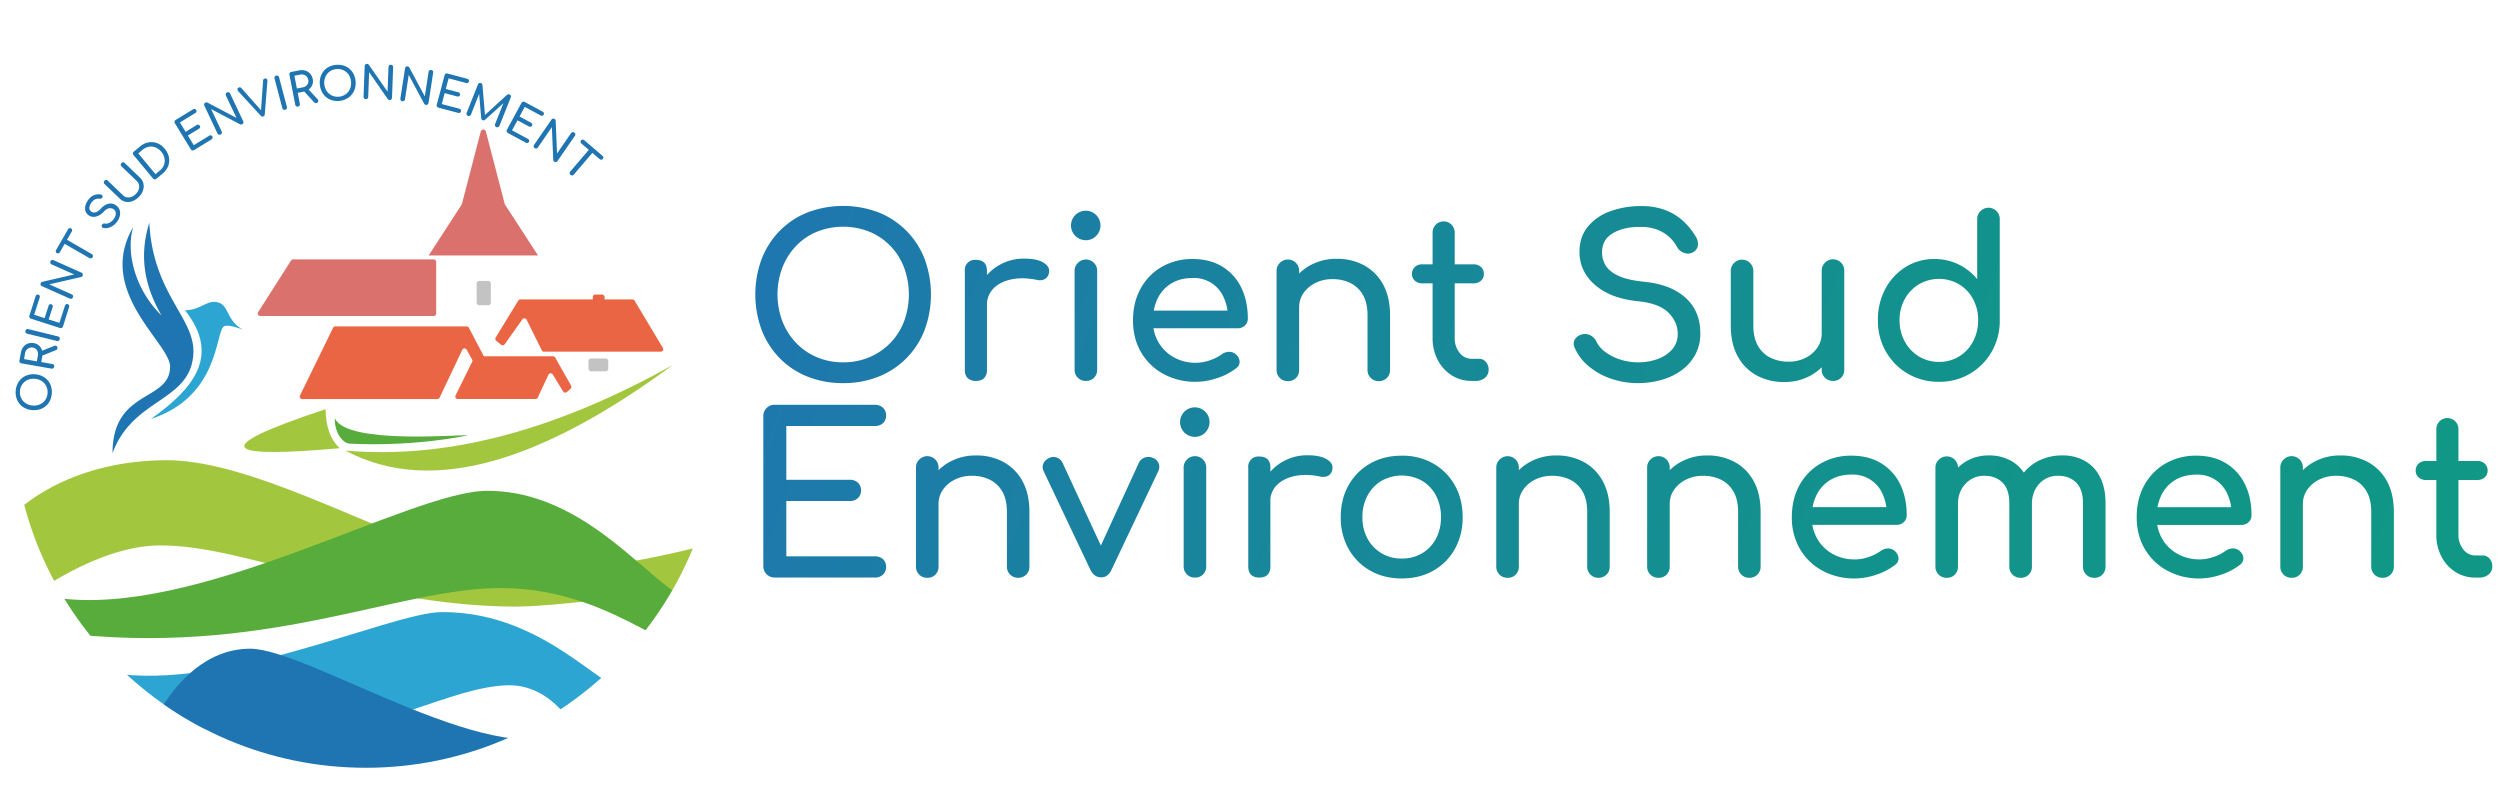 <?xml version="1.0" encoding="UTF-8"?>
<svg xmlns="http://www.w3.org/2000/svg" width="251.2" height="80" viewBox="0 0 2034.02 647.77">
  <defs>
    <linearGradient id="b" x1="1923.81" x2="599.55" y1="610.64" y2="128.65" gradientUnits="userSpaceOnUse">
      <stop offset="0" stop-color="#109785"></stop>
      <stop offset=".28" stop-color="#12938b"></stop>
      <stop offset=".65" stop-color="#18869b"></stop>
      <stop offset="1" stop-color="#1f75b1"></stop>
    </linearGradient>
    <clipPath id="a">
      <circle cx="297.64" cy="337.26" r="287.41" fill="none"></circle>
    </clipPath>
    <style> .c{fill:#1f75b1}.d{fill:#2ca5d2}.e{fill:#db716c}.f{fill:#ea6544}.g{fill:#c3c3c3}.h{fill:#a2c73e}.i{fill:#57ac3b} </style>
  </defs>
  <g clip-path="url(#a)">
    <path d="M42.16 320.05a15.8 15.8 0 0 1-1.47 5.84 13.47 13.47 0 0 1-3.35 4.4 13.89 13.89 0 0 1-4.86 2.71 15.91 15.91 0 0 1-6 .67 15.78 15.78 0 0 1-5.83-1.45 13.86 13.86 0 0 1-4.44-3.3 13.24 13.24 0 0 1-2.74-4.81 15.53 15.53 0 0 1-.7-6 15.7 15.7 0 0 1 1.48-5.82 13.56 13.56 0 0 1 8.19-7.1 15.73 15.73 0 0 1 6-.67 15.94 15.94 0 0 1 5.83 1.48 13.54 13.54 0 0 1 7.2 8.12 15.68 15.68 0 0 1 .69 5.93Zm-3.45-.22a10.9 10.9 0 0 0-.57-4.45 10.7 10.7 0 0 0-2.14-3.62 10.4 10.4 0 0 0-3.42-2.49 12.83 12.83 0 0 0-8.88-.59 10.46 10.46 0 0 0-3.73 2 10.28 10.28 0 0 0-2.61 3.32 11.27 11.27 0 0 0-1.14 4.33 11.1 11.1 0 0 0 .56 4.43 10 10 0 0 0 2.13 3.61 11.17 11.17 0 0 0 3.43 2.49 12.68 12.68 0 0 0 8.88.59 10.9 10.9 0 0 0 3.72-2 10.31 10.31 0 0 0 2.62-3.29 11.05 11.05 0 0 0 1.15-4.33Zm5.37-21.46a1.84 1.84 0 0 1-.78 1.25 1.86 1.86 0 0 1-1.44.3l-24.51-4.32a1.87 1.87 0 0 1-1.26-.78 1.93 1.93 0 0 1-.29-1.43l1.2-6.52a10.1 10.1 0 0 1 2-4.62 8.57 8.57 0 0 1 3.71-2.72 9.09 9.09 0 0 1 4.84-.36 8.41 8.41 0 0 1 4.18 1.95 8.2 8.2 0 0 1 2.42 3.81 10.41 10.41 0 0 1 .24 5l-.82 4.64 9 1.59a1.85 1.85 0 0 1 1.25.76 1.82 1.82 0 0 1 .26 1.45ZM30 294l.81-4.63a6.55 6.55 0 0 0-.11-3 5 5 0 0 0-1.39-2.37 4.73 4.73 0 0 0-2.46-1.18 5.5 5.5 0 0 0-3 .23 5.24 5.24 0 0 0-2.27 1.65 6 6 0 0 0-1.2 2.81l-.82 4.64Zm16.69-10.6a2.06 2.06 0 0 1-.38.88 2 2 0 0 1-.81.59l-11.65 4.66-.41-3.84 10.61-4.25a1.94 1.94 0 0 1 2 .16 1.73 1.73 0 0 1 .68 1.75Zm1.89-7.4a1.88 1.88 0 0 1-2.31 1.4l-24.17-5.91a1.84 1.84 0 0 1-1.21-.87 1.89 1.89 0 0 1-.2-1.44 1.92 1.92 0 0 1 .85-1.22 1.89 1.89 0 0 1 1.47-.19l24.17 5.93a1.89 1.89 0 0 1 1.19.84 1.78 1.78 0 0 1 .21 1.46Zm2.67-10.37a1.87 1.87 0 0 1-.94 1.13 1.83 1.83 0 0 1-1.47.11l-23.69-7.62a1.81 1.81 0 0 1-1.14-.94 1.89 1.89 0 0 1-.1-1.46L29 241a1.89 1.89 0 0 1 .89-1.15 1.77 1.77 0 0 1 1.4-.09 1.63 1.63 0 0 1 1 .88 1.92 1.92 0 0 1 0 1.44l-4.5 14 8.5 2.73 3.23-10a1.92 1.92 0 0 1 .89-1.15 1.71 1.71 0 0 1 1.37-.1 1.69 1.69 0 0 1 1 .88 1.85 1.85 0 0 1 .05 1.45l-3.23 10 8.75 2.81 4.51-14a1.9 1.9 0 0 1 .87-1.14 1.6 1.6 0 0 1 1.34-.11 1.7 1.7 0 0 1 1.09.89 1.87 1.87 0 0 1 .06 1.44ZM59.31 242a1.81 1.81 0 0 1-1.05 1 1.9 1.9 0 0 1-1.46-.07l-22.74-10.14a1.88 1.88 0 0 1-1-1 1.93 1.93 0 0 1 1.29-2.5l26-6-18.37-8.18a1.84 1.84 0 0 1-1-1.06 1.9 1.9 0 0 1 .07-1.46 1.79 1.79 0 0 1 1-1 1.9 1.9 0 0 1 1.47.09l22.74 10.12a1.94 1.94 0 0 1 1 1 1.76 1.76 0 0 1 0 1.47 2.45 2.45 0 0 1-.47.66 1.64 1.64 0 0 1-.73.42l-26 6 18.34 8.16a1.94 1.94 0 0 1 1 1 1.85 1.85 0 0 1-.09 1.49Zm-10.68-36.73a1.76 1.76 0 1 1-3.05-1.77l9.82-17a1.76 1.76 0 0 1 1.07-.85 1.7 1.7 0 0 1 1.34.21 1.68 1.68 0 0 1 .65 2.41Zm26.74 4a1.86 1.86 0 0 1-1.15.91 1.88 1.88 0 0 1-1.46-.21l-23.22-13.35 1.92-3.31 23.21 13.39a1.83 1.83 0 0 1 .9 1.16 1.81 1.81 0 0 1-.2 1.45Zm19.68-28.62a13.77 13.77 0 0 1-3.33 3.1 11.72 11.72 0 0 1-3.9 1.68 8.11 8.11 0 0 1-3.83 0 1.46 1.46 0 0 1-1.12-.89A2 2 0 0 1 84 182a2.28 2.28 0 0 1 1.42-.13 4.64 4.64 0 0 0 2.23-.11 8.31 8.31 0 0 0 2.48-1.17 9.58 9.58 0 0 0 2.23-2.09 9.28 9.28 0 0 0 1.55-2.92 5.73 5.73 0 0 0 .21-2.88 3.82 3.82 0 0 0-1.49-2.31 4.85 4.85 0 0 0-3.7-.93c-1.43.17-3 1.11-4.58 2.8a12.59 12.59 0 0 1-6.51 4 7.05 7.05 0 0 1-6-1.33 6.37 6.37 0 0 1-2.42-3.6 8.46 8.46 0 0 1 .22-4.49 14.7 14.7 0 0 1 2.49-4.66 10.87 10.87 0 0 1 2.87-2.64 9.22 9.22 0 0 1 3.15-1.26 11.26 11.26 0 0 1 3.39-.12 2.31 2.31 0 0 1 1.47.6 1.52 1.52 0 0 1 .45 1.25 1.71 1.71 0 0 1-.78 1.31 2 2 0 0 1-1.5.37 6.55 6.55 0 0 0-2.3 0 6.25 6.25 0 0 0-2.13.86 7.77 7.77 0 0 0-2 1.86 8.86 8.86 0 0 0-2 4.23 3.46 3.46 0 0 0 1.43 3.42 4.2 4.2 0 0 0 2 .84 4.55 4.55 0 0 0 2.66-.59 13.51 13.51 0 0 0 3.5-2.84 11.56 11.56 0 0 1 6.28-3.77 7.55 7.55 0 0 1 6.14 1.66 7.38 7.38 0 0 1 2.35 2.91 7.93 7.93 0 0 1 .63 3.41 10.23 10.23 0 0 1-.74 3.62 14.11 14.11 0 0 1-1.95 3.35Zm18.1-20.65a14.35 14.35 0 0 1-5.27 3.61 10.29 10.29 0 0 1-5.55.56 9.41 9.41 0 0 1-4.88-2.57l-12.39-11.87a1.81 1.81 0 0 1-.61-1.35 1.9 1.9 0 0 1 3.26-1.38l12.39 11.89a6 6 0 0 0 3.26 1.68 7.06 7.06 0 0 0 3.73-.44 10 10 0 0 0 3.56-2.47 9.32 9.32 0 0 0 2.22-3.55 6.83 6.83 0 0 0 .21-3.68 6.27 6.27 0 0 0-1.83-3.16l-12.39-11.91a1.81 1.81 0 0 1-.61-1.36 1.86 1.86 0 0 1 .55-1.35 1.83 1.83 0 0 1 1.33-.61 1.92 1.92 0 0 1 1.35.58l12.39 11.89a9.67 9.67 0 0 1 2.79 4.74 10.2 10.2 0 0 1-.25 5.49 13.53 13.53 0 0 1-3.26 5.26Zm14.04-14.51a1.84 1.84 0 0 1-1.4.45 1.86 1.86 0 0 1-1.3-.7l-15.89-19.15a1.77 1.77 0 0 1-.46-1.41 1.86 1.86 0 0 1 .7-1.28l5.12-4.25a15.38 15.38 0 0 1 5.1-2.87 13.27 13.27 0 0 1 10.53 1 16.73 16.73 0 0 1 7.39 8.9 13.42 13.42 0 0 1 .65 5.38 13.15 13.15 0 0 1-1.57 5.17 15.1 15.1 0 0 1-3.75 4.48Zm-.69-3.82 3.64-3a10.39 10.39 0 0 0 3.3-4.58 10 10 0 0 0 .38-5.38 12.56 12.56 0 0 0-7.26-8.75 10 10 0 0 0-5.34-.59 10.54 10.54 0 0 0-5.09 2.41l-3.65 3Zm31.39-19.56a1.86 1.86 0 0 1-1.45.24 1.82 1.82 0 0 1-1.18-.87l-13-21.24a1.84 1.84 0 0 1-.25-1.46 1.88 1.88 0 0 1 .88-1.17l14.18-8.67a1.91 1.91 0 0 1 1.42-.28 1.7 1.7 0 0 1 1.12.84 1.62 1.62 0 0 1 .21 1.34 1.92 1.92 0 0 1-.91 1.12l-12.54 7.67 4.65 7.62 9-5.5a1.87 1.87 0 0 1 1.42-.29 1.81 1.81 0 0 1 1.32 2.16 1.88 1.88 0 0 1-.9 1.14l-9 5.5 4.79 7.84 12.55-7.67a2 2 0 0 1 1.41-.3 1.62 1.62 0 0 1 1.09.8 1.73 1.73 0 0 1 .24 1.38 1.86 1.86 0 0 1-.9 1.13Zm21.54-12.66a1.79 1.79 0 0 1-1.45.07 1.86 1.86 0 0 1-1.06-1L166.28 86a1.88 1.88 0 0 1-.1-1.48 1.77 1.77 0 0 1 1-1.05 1.83 1.83 0 0 1 1.63 0l23.6 12.43-8.61-18.16a1.86 1.86 0 0 1-.09-1.49 1.89 1.89 0 0 1 1-1.06 1.83 1.83 0 0 1 1.46-.1 1.92 1.92 0 0 1 1.05 1l10.64 22.5a1.89 1.89 0 0 1 .11 1.45 1.75 1.75 0 0 1-1 1.08 2 2 0 0 1-.79.19 1.51 1.51 0 0 1-.82-.16l-23.6-12.4 8.58 18.15a1.91 1.91 0 0 1 .1 1.46 1.86 1.86 0 0 1-1.01 1.09Zm34.74-14.72a1.82 1.82 0 0 1-2-.58l-18.2-19.79a2.48 2.48 0 0 1-.77-1.91 1.57 1.57 0 0 1 1.2-1.27 1.76 1.76 0 0 1 2 .5l16.31 18.38-.38.13 1.73-24.58a2 2 0 0 1 .35-1.08 2 2 0 0 1 .91-.56 1.57 1.57 0 0 1 1.7.25 1.87 1.87 0 0 1 .55 1.66L215.41 93a2.06 2.06 0 0 1-.35 1.07 1.72 1.72 0 0 1-.89.66Zm17.88-5.42a1.89 1.89 0 0 1-1.46-.19 1.84 1.84 0 0 1-.88-1.17l-6.35-24.07a1.85 1.85 0 0 1 .18-1.47 1.91 1.91 0 0 1 1.18-.87 1.85 1.85 0 0 1 1.47.17 1.9 1.9 0 0 1 .87 1.19l6.35 24.1a1.91 1.91 0 0 1-.17 1.45 1.85 1.85 0 0 1-1.19.86Zm10.42-2.59a1.86 1.86 0 0 1-1.44-.28 1.88 1.88 0 0 1-.8-1.23l-4.76-24.44a1.81 1.81 0 0 1 .28-1.45 1.9 1.9 0 0 1 1.23-.79l6.5-1.26a10.05 10.05 0 0 1 5 .2 8.54 8.54 0 0 1 3.89 2.53 9.13 9.13 0 0 1 2.08 4.39 8.34 8.34 0 0 1-.33 4.59 8.23 8.23 0 0 1-2.68 3.63 10.46 10.46 0 0 1-4.59 2l-4.62.9 1.75 9a1.92 1.92 0 0 1-.26 1.43 1.86 1.86 0 0 1-1.25.78ZM241.56 72l4.62-.89a6.73 6.73 0 0 0 2.8-1.2 5.08 5.08 0 0 0 1.64-2.16 4.89 4.89 0 0 0 .22-2.72 5.55 5.55 0 0 0-1.27-2.67 5.1 5.1 0 0 0-2.36-1.53 6.26 6.26 0 0 0-3.06-.12l-4.62.9Zm15.88 11.8a2 2 0 0 1-1 0 2 2 0 0 1-.84-.55L247.11 74l3.44-1.76 7.78 8.38a2 2 0 0 1 .56 1.93 1.7 1.7 0 0 1-1.45 1.25ZM276 82.11a15.48 15.48 0 0 1-6-.59 13.43 13.43 0 0 1-4.86-2.65 13.92 13.92 0 0 1-3.37-4.4 16 16 0 0 1-1.56-5.83 15.88 15.88 0 0 1 .57-6 13.74 13.74 0 0 1 2.6-4.88 13.35 13.35 0 0 1 4.34-3.43 16.74 16.74 0 0 1 11.78-1 13.58 13.58 0 0 1 8.24 7 15.83 15.83 0 0 1 1.56 5.81 16 16 0 0 1-.57 6 13.53 13.53 0 0 1-7 8.33 15.49 15.49 0 0 1-5.73 1.64Zm-.29-3.44a11.14 11.14 0 0 0 4.3-1.23 10.78 10.78 0 0 0 3.27-2.67 10.62 10.62 0 0 0 1.93-3.77 12.89 12.89 0 0 0-.74-8.87 10.47 10.47 0 0 0-2.56-3.38 10.35 10.35 0 0 0-3.66-2.07 11 11 0 0 0-4.44-.48 11.17 11.17 0 0 0-4.31 1.21 10.14 10.14 0 0 0-3.25 2.65 11 11 0 0 0-1.95 3.76 12.16 12.16 0 0 0-.44 4.5A12.29 12.29 0 0 0 265 72.7a10.88 10.88 0 0 0 2.55 3.38 10.42 10.42 0 0 0 3.65 2.09 10.9 10.9 0 0 0 4.49.5Zm21.88 1.99a1.78 1.78 0 0 1-1.32-.6 1.89 1.89 0 0 1-.48-1.38l.92-24.87a1.88 1.88 0 0 1 .58-1.36 1.94 1.94 0 0 1 2.81.27l15.23 21.9.74-20.1a1.82 1.82 0 0 1 .6-1.35 1.92 1.92 0 0 1 1.38-.49 1.83 1.83 0 0 1 1.34.59 1.9 1.9 0 0 1 .47 1.39l-.92 24.88a1.92 1.92 0 0 1-.57 1.34 1.79 1.79 0 0 1-1.38.5 2.25 2.25 0 0 1-.78-.2 1.49 1.49 0 0 1-.66-.52l-15.23-21.9-.74 20.06a1.92 1.92 0 0 1-.59 1.34 1.85 1.85 0 0 1-1.4.5Zm29.73 1.69a1.76 1.76 0 0 1-1.24-.75 1.86 1.86 0 0 1-.33-1.42l3.79-24.6a1.83 1.83 0 0 1 2.14-1.58 1.87 1.87 0 0 1 1.35.92l12.6 23.51 3.06-19.88a1.83 1.83 0 0 1 .75-1.28 1.92 1.92 0 0 1 1.43-.32 1.82 1.82 0 0 1 1.26.74 1.9 1.9 0 0 1 .3 1.44l-3.78 24.6a1.89 1.89 0 0 1-.72 1.26 1.72 1.72 0 0 1-1.43.34 2 2 0 0 1-.75-.28 1.62 1.62 0 0 1-.6-.59l-12.6-23.52-3.05 19.81a1.87 1.87 0 0 1-.74 1.27 1.79 1.79 0 0 1-1.44.33Zm29.38 5.22a1.84 1.84 0 0 1-1.17-.88 1.82 1.82 0 0 1-.19-1.46l6.4-24.05a1.81 1.81 0 0 1 .89-1.19 1.87 1.87 0 0 1 1.45-.17l16.06 4.27a1.92 1.92 0 0 1 1.19.83 1.74 1.74 0 0 1 .16 1.39 1.63 1.63 0 0 1-.82 1.08 1.9 1.9 0 0 1-1.44.11L365 63.72l-2.3 8.64 10.2 2.71a1.88 1.88 0 0 1 1.19.83 1.73 1.73 0 0 1 .17 1.36 1.7 1.7 0 0 1-.82 1.09 1.93 1.93 0 0 1-1.45.13l-10.19-2.71-2.37 8.88 14.22 3.78a1.93 1.93 0 0 1 1.19.81 1.6 1.6 0 0 1 .17 1.34 1.72 1.72 0 0 1-.83 1.13 1.9 1.9 0 0 1-1.44.13Zm24.04 6.71a1.79 1.79 0 0 1-1.06-1 1.83 1.83 0 0 1 0-1.47l9.19-23.13a1.88 1.88 0 0 1 1-1.08 1.9 1.9 0 0 1 1.46 0 1.84 1.84 0 0 1 1.19 1.58l2.18 25.67-1.09-.43 18.93-17.28a1.94 1.94 0 0 1 3 .67 1.81 1.81 0 0 1 0 1.48l-9.2 23.13a1.81 1.81 0 0 1-1 1 1.83 1.83 0 0 1-1.45 0 1.88 1.88 0 0 1-1.07-2.48l7.24-18.21.75.1-16.2 14.68a1.9 1.9 0 0 1-1.9.28 1.84 1.84 0 0 1-1.21-1.71l-1.8-21.25.75.1-7.24 18.21a1.84 1.84 0 0 1-1 1.06 1.81 1.81 0 0 1-1.47.08Zm32.46 13.9a1.89 1.89 0 0 1-.77-2.59l11.86-21.88a1.8 1.8 0 0 1 1.14-.95 1.86 1.86 0 0 1 1.45.18l14.61 7.91a1.85 1.85 0 0 1 1 1.09 1.69 1.69 0 0 1-.17 1.39 1.59 1.59 0 0 1-1 .85 1.91 1.91 0 0 1-1.43-.23l-12.93-7-4.25 7.85 9.27 5a1.85 1.85 0 0 1 1 1.09 1.65 1.65 0 0 1-.15 1.36 1.69 1.69 0 0 1-1.06.87 1.91 1.91 0 0 1-1.43-.22l-9.27-5-4.5 8.1 12.93 7a1.94 1.94 0 0 1 1 1.07 1.58 1.58 0 0 1-.14 1.35 1.72 1.72 0 0 1-1.07.9 1.85 1.85 0 0 1-1.43-.21Zm21.8 12.29a1.79 1.79 0 0 1-.79-1.22 1.93 1.93 0 0 1 .33-1.42l14.13-20.49a1.87 1.87 0 0 1 1.22-.84 1.93 1.93 0 0 1 2.22 1.74l1.1 26.65 11.41-16.56a1.82 1.82 0 0 1 1.24-.82 1.92 1.92 0 0 1 1.42.33 1.83 1.83 0 0 1 .82 1.21 1.91 1.91 0 0 1-.36 1.43L453.59 131a1.87 1.87 0 0 1-1.19.82 1.75 1.75 0 0 1-1.43-.31 2.12 2.12 0 0 1-.56-.59 1.61 1.61 0 0 1-.28-.79L449 103.45 437.64 120a1.91 1.91 0 0 1-1.21.82 1.85 1.85 0 0 1-1.43-.35Zm29.16 21.8a1.9 1.9 0 0 1-.21-2.7l17.42-20.37 2.9 2.48-17.41 20.37a1.89 1.89 0 0 1-2.7.22Zm8.84-25.55a1.73 1.73 0 0 1-.65-1.2 1.87 1.87 0 0 1 1.65-1.93 1.69 1.69 0 0 1 1.29.45l14.95 12.78a1.68 1.68 0 0 1 .64 1.2 1.71 1.71 0 0 1-.44 1.28 1.73 1.73 0 0 1-1.21.65 1.76 1.76 0 0 1-1.28-.45Zm-364.55 67.94c-30.81 52.23 29.83 94.45 29.93 113.48.15 29-46.85 18.08-46.82 70.52 16.74-45.33 63.62-41.61 65.78-80.89 1.6-29.13-32.86-48.22-35.85-106.66-7.3 23.69-6.07 47.78 9.93 75.55-22.23-21.77-29.08-52.52-22.97-72Z" class="c"></path>
    <path d="M122.75 340.89c34.64-24.56 57-51.49 27.78-88.45 13.55-.22 17.89-9.11 27.12-6.33 8.94 2.69 6.43 14.78 20 22.11 0 0-12.24-4.89-15.45-2.67-7.2 5-3.45 57-59.45 75.34Z" class="d"></path>
    <path d="m210 254 26.76-42a2 2 0 0 1 1.7-.93h114.42a2 2 0 0 1 2 2v42a2 2 0 0 1-2 2H211.69A2 2 0 0 1 210 254Z" class="e"></path>
    <path d="m271 266.68-26.92 55.08a2 2 0 0 0 1.82 2.9h109.94a2 2 0 0 0 1.83-1.15l18.43-38.85a2 2 0 0 1 3.59-.11l11.08 20.05a2 2 0 0 0 2.81.74l4.59-2.8a2 2 0 0 0 .74-2.66l-17.45-33.25a2 2 0 0 0-1.78-1.08H272.82a2 2 0 0 0-1.82 1.13Z" class="f"></path>
    <path d="M370.66 321.76 385.79 291a2 2 0 0 1 1.81-1.12h62.34a2 2 0 0 1 1.76 1l12.95 22.89a2 2 0 0 1-.41 2.5l-3 2.65a2 2 0 0 1-3.06-.45l-8.44-13.75a2 2 0 0 0-3.55.2l-8.65 18.55a2 2 0 0 1-1.83 1.16h-63.24a2 2 0 0 1-1.81-2.87Zm168.7-38.67-23.06-38.48a2 2 0 0 0-1.73-1h-91.21a2 2 0 0 0-1.72 1l-18.35 30a2 2 0 0 0 .43 2.61l3.95 3.27a2 2 0 0 0 2.93-.38l14.4-20.26a2 2 0 0 1 3.45.28L440.79 285a2 2 0 0 0 1.8 1.12h95a2 2 0 0 0 1.77-3.03Z" class="f"></path>
    <path d="m348.75 207.86 27-41.59 15.4-59.27a2.14 2.14 0 0 1 2.07-1.61 2.15 2.15 0 0 1 2.08 1.61l15.43 59.23 27 41.59Z" class="e"></path>
    <rect width="11.56" height="19.78" x="387.79" y="228.55" class="g" rx="2.02"></rect>
    <rect width="16.11" height="10.44" x="478.79" y="291.66" class="g" rx="2.02"></rect>
    <rect width="9.63" height="5.93" x="482.3" y="239.63" class="f" rx="2.02"></rect>
    <path d="M264.9 332.89C162 367 189.51 372.37 276.45 364.66c-8.3-7.57-11.33-18.66-11.55-31.77Z" class="h"></path>
    <path d="M272.45 340.22c-.55 10.5 5.63 20.41 12.3 20.74 53.48 2.67 95.92-6.74 95.92-6.74-1.67-1.22-99.13 8.16-108.22-14Z" class="i"></path>
    <path d="M281.05 366.59c71.56 38.22 162.7 6.64 266.37-69.63-89.42 49.76-178.31 77.29-266.37 69.63ZM12 417.55s40.44-43.11 124-43.11c85.78 0 220 90.67 297.78 90.67 66.66 0 152.88-24.89 152.88-24.89l-1.45 34.84s-124.76 18.79-167 18.49c-124-.89-217.27-50.4-288.89-49.78-50.67.45-104.89 41.78-104.89 41.78Z" class="h"></path>
    <path d="M43.12 486c116 18.66 290.22-86.67 353.33-86.67 92.9 0 146.22 100.44 177.78 90.22v29.34c-16.44 32.88-67.11-39.94-165.78-40.45-85.78-.44-193.33 57.33-362.22 36Z" class="i"></path>
    <path d="M80.45 545.55c93.78 21.78 236-47.34 279.11-47.55 88.45-.45 137.34 74.66 152 60l-35.11 57.33c-1-14-23.55-58.67-63.11-57.78-47.28 1.06-101.78 39.56-184.89 40-37 .2-147.11-16-147.11-16Z" class="d"></path>
    <path d="M121.34 595.33s26.22-67.11 81.78-67.56c48.47-.38 211.55 108.89 263.55 62.23l-42.22 57.77L121.79 646Z" class="c"></path>
  </g>
  <path fill="url(#b)" d="M686 311.71a76.86 76.86 0 0 1-29-5.31 65.74 65.74 0 0 1-22.59-14.94 67.69 67.69 0 0 1-14.67-22.86 83.3 83.3 0 0 1 0-58.05 67.9 67.9 0 0 1 14.67-22.77A65.74 65.74 0 0 1 657 172.84a81.49 81.49 0 0 1 57.87 0 66.37 66.37 0 0 1 37.35 37.71 83.3 83.3 0 0 1 0 58.05 66.18 66.18 0 0 1-37.35 37.8 76.17 76.17 0 0 1-28.87 5.31Zm0-16.92a53.75 53.75 0 0 0 21.51-4.23 51.39 51.39 0 0 0 28.08-29.25 63.22 63.22 0 0 0 0-43.56 51.67 51.67 0 0 0-11.07-17.55 50.76 50.76 0 0 0-17-11.61 57.95 57.95 0 0 0-43 0 49.8 49.8 0 0 0-16.92 11.61 53.56 53.56 0 0 0-11.07 17.55 61.87 61.87 0 0 0 0 43.56 53.56 53.56 0 0 0 11.07 17.55 50.89 50.89 0 0 0 16.92 11.7 53.75 53.75 0 0 0 21.48 4.23Zm108 15.12a9.22 9.22 0 0 1-6.66-2.25q-2.34-2.25-2.34-6.75v-80.46a8.16 8.16 0 0 1 9-9q4.5 0 6.75 2.25t2.25 6.75v80.46a9.22 9.22 0 0 1-2.25 6.66q-2.23 2.34-6.75 2.34Zm-.18-61.56a35.92 35.92 0 0 1 5.33-19.35 38.92 38.92 0 0 1 14.31-13.59 39.83 39.83 0 0 1 19.8-5q10.8 0 16.11 3.51t4 8.37a6.91 6.91 0 0 1-2.07 3.87 7.15 7.15 0 0 1-3.51 1.71 10.66 10.66 0 0 1-4.32-.18q-11.52-2.34-20.7-.36t-14.49 7.38a18.71 18.71 0 0 0-5.28 13.64Zm89.66-52.92a12 12 0 1 1 8.37-3.51 11.43 11.43 0 0 1-8.37 3.51Zm0 114.48a8.92 8.92 0 0 1-9.18-9.18v-80.1a8.83 8.83 0 0 1 2.61-6.66 9.14 9.14 0 0 1 15.75 6.66v80.1a9.08 9.08 0 0 1-2.52 6.57 8.83 8.83 0 0 1-6.66 2.61Zm89.64.72a54.15 54.15 0 0 1-26.55-6.39 46.72 46.72 0 0 1-18.18-17.64q-6.58-11.25-6.57-25.83 0-14.76 6.21-26a45.41 45.41 0 0 1 17.19-17.64 49.17 49.17 0 0 1 25.2-6.39q14 0 24.12 6.21a40.47 40.47 0 0 1 15.39 17.1q5.31 10.89 5.31 25.11a7.53 7.53 0 0 1-2.34 5.67 8.22 8.22 0 0 1-5.94 2.25h-72.54v-14.4h72l-7.38 5a38.52 38.52 0 0 0-3.6-16.11 26.24 26.24 0 0 0-25-15.39q-10.26 0-17.55 4.5A29 29 0 0 0 941.8 243a40.27 40.27 0 0 0-3.8 17.77 34.45 34.45 0 0 0 4.5 17.64 32.88 32.88 0 0 0 12.42 12.24 36.15 36.15 0 0 0 18.18 4.5 34.19 34.19 0 0 0 11.43-2.07 35.51 35.51 0 0 0 9.45-4.77 10.21 10.21 0 0 1 5.85-2.07 7.87 7.87 0 0 1 5.49 1.89 8.53 8.53 0 0 1 3.24 5.94 6.38 6.38 0 0 1-2.88 5.58 49.89 49.89 0 0 1-15.21 7.92 54.42 54.42 0 0 1-17.35 3.06Zm74.69-.54a8.92 8.92 0 0 1-9.18-9.18v-80.28a8.83 8.83 0 0 1 2.61-6.66 9.14 9.14 0 0 1 15.75 6.66v80.28a9.08 9.08 0 0 1-2.52 6.57 8.83 8.83 0 0 1-6.66 2.61Zm74 0a8.92 8.92 0 0 1-9.18-9.18v-44.28q0-10.26-3.78-16.74a23.84 23.84 0 0 0-10.16-9.63 32.84 32.84 0 0 0-14.68-3.15 30.16 30.16 0 0 0-13.68 3.06 25.58 25.58 0 0 0-9.72 8.19 20 20 0 0 0-3.6 11.79h-11.34a37.81 37.81 0 0 1 5.49-20.25 39.63 39.63 0 0 1 15-14.13 43.88 43.88 0 0 1 21.42-5.22 45.92 45.92 0 0 1 22.23 5.31 38.31 38.31 0 0 1 15.48 15.57q5.67 10.26 5.67 25.2v44.28a8.92 8.92 0 0 1-9.18 9.18Zm35.44-79.56a8.67 8.67 0 0 1-6.12-2.16 7 7 0 0 1-2.34-5.4 7.46 7.46 0 0 1 2.34-5.76 8.67 8.67 0 0 1 6.12-2.16h41.58a8.67 8.67 0 0 1 6.12 2.16 7.46 7.46 0 0 1 2.34 5.76 7 7 0 0 1-2.34 5.4 8.67 8.67 0 0 1-6.12 2.16Zm40 79.38a29.5 29.5 0 0 1-16.2-4.59 32.21 32.21 0 0 1-11.34-12.51 37.88 37.88 0 0 1-4.14-17.82v-85.86a9 9 0 1 1 18 0V275a18.47 18.47 0 0 0 4 12.06 12.1 12.1 0 0 0 9.72 4.86h6.12a7.09 7.09 0 0 1 5.49 2.52 9.36 9.36 0 0 1 2.25 6.48 8.11 8.11 0 0 1-3 6.48 11.41 11.41 0 0 1-7.65 2.52Zm135.5 1.8a67.15 67.15 0 0 1-22-3.6 56.89 56.89 0 0 1-18.14-10.11 39.67 39.67 0 0 1-11.34-14.94 7.12 7.12 0 0 1 .09-7 9.88 9.88 0 0 1 12.78-3.15 11 11 0 0 1 4.77 5.13 23.28 23.28 0 0 0 7.11 8.28 40.82 40.82 0 0 0 12 6.12 46.37 46.37 0 0 0 14.76 2.34 45.53 45.53 0 0 0 15.93-2.7 28.49 28.49 0 0 0 11.79-7.83 18.55 18.55 0 0 0 4.5-12.69q0-9.54-7.47-17.1t-24.57-9.36q-22.32-2.16-35.1-13.14t-12.78-27.18q0-11.88 6.66-20.16A41.36 41.36 0 0 1 1309.8 172a71.56 71.56 0 0 1 25.47-4.32 54.68 54.68 0 0 1 19.17 3.06 45.41 45.41 0 0 1 14.31 8.46 55.27 55.27 0 0 1 10.62 12.8 11.24 11.24 0 0 1 2.07 7.47 7.4 7.4 0 0 1-3.51 5.49 8.42 8.42 0 0 1-7.38.9 10.15 10.15 0 0 1-5.94-4.68 32.09 32.09 0 0 0-7-8.82 31.17 31.17 0 0 0-9.72-5.67 37.76 37.76 0 0 0-13.14-2.07q-13.32-.18-22.32 5t-9 15.75a20.79 20.79 0 0 0 2.79 10.35q2.79 4.95 10.26 8.55t21.51 5q21.42 2.16 33.39 13t12 28.71a35.91 35.91 0 0 1-4.23 17.82 38.92 38.92 0 0 1-11.34 12.69 50.45 50.45 0 0 1-16.2 7.65 70.48 70.48 0 0 1-18.86 2.57Zm118.8-.9a45.94 45.94 0 0 1-22.23-5.31 38.31 38.31 0 0 1-15.48-15.57q-5.67-10.26-5.67-25.2v-44.28a9.18 9.18 0 1 1 18.36 0v44.28q0 10.08 3.78 16.65a23.55 23.55 0 0 0 10.26 9.72 32.92 32.92 0 0 0 14.58 3.15 30 30 0 0 0 13.77-3.06 25.43 25.43 0 0 0 9.63-8.28 20.13 20.13 0 0 0 3.6-11.7h11.34a37.94 37.94 0 0 1-5.49 20.16 39.58 39.58 0 0 1-14.94 14.22 43.74 43.74 0 0 1-21.51 5.22Zm39.78-.9a8.92 8.92 0 0 1-9.18-9.18v-80.28a8.83 8.83 0 0 1 2.61-6.66 9.14 9.14 0 0 1 15.75 6.66v80.28a9.08 9.08 0 0 1-2.52 6.57 8.83 8.83 0 0 1-6.66 2.61Zm86.22.72a49.19 49.19 0 0 1-25.29-6.57 48.6 48.6 0 0 1-17.82-17.91 50 50 0 0 1-6.57-25.56 53.06 53.06 0 0 1 6-25.47 46.69 46.69 0 0 1 16.47-17.82 43.34 43.34 0 0 1 23.58-6.57 44.28 44.28 0 0 1 34.74 16.38v-48.6a8.83 8.83 0 0 1 2.61-6.66 9.14 9.14 0 0 1 15.75 6.66v82.08a50 50 0 0 1-6.57 25.56 48.43 48.43 0 0 1-42.93 24.48Zm0-16.2a30.72 30.72 0 0 0 16.38-4.41 31.26 31.26 0 0 0 11.34-12.15 36.05 36.05 0 0 0 4.14-17.28 35.39 35.39 0 0 0-4.14-17.28 31.6 31.6 0 0 0-11.34-12 32.46 32.46 0 0 0-32.67 0 31.91 31.91 0 0 0-11.52 12 34.78 34.78 0 0 0-4.23 17.28 35.43 35.43 0 0 0 4.23 17.28 31.56 31.56 0 0 0 11.52 12.13 30.83 30.83 0 0 0 16.29 4.43ZM630.4 469.91a9.22 9.22 0 0 1-9.36-9.36V338.69a9 9 0 0 1 2.7-6.75 9.21 9.21 0 0 1 6.66-2.61h81.36a9.19 9.19 0 0 1 6.66 2.43 8.47 8.47 0 0 1 2.52 6.39 8 8 0 0 1-2.52 6.12 9.4 9.4 0 0 1-6.66 2.34h-72v43.74h51.66a9.19 9.19 0 0 1 6.66 2.43 8.91 8.91 0 0 1 0 12.42 9.19 9.19 0 0 1-6.66 2.43h-51.66v45h72a9.4 9.4 0 0 1 6.66 2.34 8 8 0 0 1 2.52 6.12 8.47 8.47 0 0 1-2.52 6.39 9.19 9.19 0 0 1-6.66 2.43Zm124.02.18a8.92 8.92 0 0 1-9.18-9.18v-80.28a8.83 8.83 0 0 1 2.61-6.66 9.14 9.14 0 0 1 15.75 6.66v80.28a9.08 9.08 0 0 1-2.52 6.57 8.83 8.83 0 0 1-6.66 2.61Zm74 0a8.92 8.92 0 0 1-9.18-9.18v-44.28q0-10.26-3.78-16.74a23.81 23.81 0 0 0-10.17-9.63 32.76 32.76 0 0 0-14.67-3.15 30.16 30.16 0 0 0-13.68 3.06 25.58 25.58 0 0 0-9.72 8.19 20 20 0 0 0-3.6 11.79h-11.36a37.81 37.81 0 0 1 5.49-20.25 39.63 39.63 0 0 1 15-14.13 43.88 43.88 0 0 1 21.42-5.22 45.94 45.94 0 0 1 22.23 5.31 38.31 38.31 0 0 1 15.48 15.57q5.67 10.26 5.67 25.2v44.28a8.92 8.92 0 0 1-9.18 9.18Zm67.48-.36q-5.58 0-8.64-5.94l-38.16-80.46a7.32 7.32 0 0 1-.27-6 8.58 8.58 0 0 1 4.59-4.59 7.54 7.54 0 0 1 6.21-.54 8.3 8.3 0 0 1 4.77 4.14l35.6 76.83h-8.6l35.28-76.86a8.29 8.29 0 0 1 5-4.14 8.87 8.87 0 0 1 6.75.54 7.59 7.59 0 0 1 4.32 4.5 7.78 7.78 0 0 1-.36 6.12l-38.16 80.46q-2.75 5.94-8.33 5.94Zm76.32-114.3a12 12 0 1 1 8.37-3.51 11.43 11.43 0 0 1-8.37 3.51Zm0 114.48a8.92 8.92 0 0 1-9.18-9.18v-80.1a8.83 8.83 0 0 1 2.61-6.66 9.14 9.14 0 0 1 15.75 6.66v80.1a9.08 9.08 0 0 1-2.52 6.57 8.83 8.83 0 0 1-6.66 2.61Zm52.38 0c-2.88 0-5.11-.75-6.66-2.25s-2.34-3.75-2.34-6.75v-80.46a8.16 8.16 0 0 1 9-9q4.49 0 6.75 2.25t2.25 6.75v80.46a9.22 9.22 0 0 1-2.25 6.66q-2.26 2.34-6.75 2.34Zm-.18-61.56a35.92 35.92 0 0 1 5.31-19.35 38.77 38.77 0 0 1 14.27-13.59 39.83 39.83 0 0 1 19.8-5q10.8 0 16.11 3.51t4 8.37a7 7 0 0 1-2.07 3.87 7.15 7.15 0 0 1-3.51 1.71 10.65 10.65 0 0 1-4.32-.18q-11.52-2.34-20.7-.36t-14.49 7.38a18.71 18.71 0 0 0-5.31 13.68Zm116.1 62.28q-14.58 0-25.74-6.39a46.25 46.25 0 0 1-17.55-17.64 51.38 51.38 0 0 1-6.39-25.83q0-14.76 6.39-26a46.25 46.25 0 0 1 17.55-17.64q11.16-6.39 25.74-6.39a50.54 50.54 0 0 1 25.56 6.39 46.32 46.32 0 0 1 17.55 17.64q6.38 11.25 6.39 26a52 52 0 0 1-6.3 25.83 45.74 45.74 0 0 1-17.46 17.64q-11.17 6.39-25.74 6.39Zm0-16.2a31.58 31.58 0 0 0 16.56-4.32 30.21 30.21 0 0 0 11.25-11.88 36.41 36.41 0 0 0 4.05-17.46 36.94 36.94 0 0 0-4.05-17.55 30.06 30.06 0 0 0-11.25-12 33.9 33.9 0 0 0-33.12 0 30.69 30.69 0 0 0-11.34 12 36.18 36.18 0 0 0-4.14 17.55 35.66 35.66 0 0 0 4.14 17.46 30.86 30.86 0 0 0 11.38 11.88 31.53 31.53 0 0 0 16.52 4.32Zm86.03 15.66a8.91 8.91 0 0 1-9.17-9.18v-80.28A8.83 8.83 0 0 1 1220 374a9.14 9.14 0 0 1 15.75 6.66v80.28a9.08 9.08 0 0 1-2.52 6.57 8.83 8.83 0 0 1-6.68 2.58Zm74 0a8.92 8.92 0 0 1-9.19-9.18v-44.28q0-10.26-3.77-16.74a23.92 23.92 0 0 0-10.17-9.63 32.84 32.84 0 0 0-14.68-3.15 30.16 30.16 0 0 0-13.68 3.06 25.58 25.58 0 0 0-9.72 8.19 20 20 0 0 0-3.6 11.79h-11.34a37.81 37.81 0 0 1 5.49-20.25 39.59 39.59 0 0 1 15-14.13 43.84 43.84 0 0 1 21.41-5.22 45.92 45.92 0 0 1 22.23 5.31 38.31 38.31 0 0 1 15.47 15.57q5.68 10.26 5.67 25.2v44.28a8.92 8.92 0 0 1-9.17 9.18Zm48.76 0a8.92 8.92 0 0 1-9.18-9.18v-80.28a8.83 8.83 0 0 1 2.61-6.66 9.14 9.14 0 0 1 15.75 6.66v80.28a9.08 9.08 0 0 1-2.52 6.57 8.83 8.83 0 0 1-6.66 2.61Zm74 0a8.92 8.92 0 0 1-9.18-9.18v-44.28q0-10.26-3.78-16.74a23.81 23.81 0 0 0-10.17-9.63 32.76 32.76 0 0 0-14.67-3.15 30.16 30.16 0 0 0-13.68 3.06 25.58 25.58 0 0 0-9.72 8.19 20 20 0 0 0-3.6 11.79h-11.34a37.81 37.81 0 0 1 5.49-20.25 39.63 39.63 0 0 1 15-14.13 43.88 43.88 0 0 1 21.42-5.22 45.94 45.94 0 0 1 22.23 5.31 38.31 38.31 0 0 1 15.48 15.57q5.67 10.26 5.67 25.2v44.28a8.92 8.92 0 0 1-9.18 9.18Zm85.84.54a54.15 54.15 0 0 1-26.55-6.39 46.72 46.72 0 0 1-18.18-17.64 50.27 50.27 0 0 1-6.57-25.83q0-14.76 6.21-26a45.41 45.41 0 0 1 17.19-17.64 49.17 49.17 0 0 1 25.2-6.39q14 0 24.12 6.21A40.47 40.47 0 0 1 1546 394q5.31 10.89 5.31 25.11a7.53 7.53 0 0 1-2.34 5.67 8.22 8.22 0 0 1-5.94 2.25h-72.54v-14.4h72l-7.38 5a38.52 38.52 0 0 0-3.6-16.11 26.24 26.24 0 0 0-25-15.39q-10.26 0-17.55 4.5a29 29 0 0 0-11.13 12.37 40.27 40.27 0 0 0-3.78 17.73 34.45 34.45 0 0 0 4.5 17.64 32.88 32.88 0 0 0 12.45 12.28 36.15 36.15 0 0 0 18.18 4.5 34.15 34.15 0 0 0 11.43-2.07 35.51 35.51 0 0 0 9.45-4.77 10.21 10.21 0 0 1 5.85-2.07 7.87 7.87 0 0 1 5.49 1.89 8.53 8.53 0 0 1 3.24 5.94 6.38 6.38 0 0 1-2.88 5.58 49.77 49.77 0 0 1-15.21 7.92 54.42 54.42 0 0 1-17.4 3.06Zm74.7-.54a8.92 8.92 0 0 1-9.18-9.18v-80.1a8.83 8.83 0 0 1 2.61-6.66 9.14 9.14 0 0 1 15.75 6.66v80.1a9.08 9.08 0 0 1-2.52 6.57 8.83 8.83 0 0 1-6.66 2.61Zm60.12 0a8.92 8.92 0 0 1-9.18-9.18v-51.48q0-11.34-5.58-16.83t-14.58-5.49a20.38 20.38 0 0 0-15.48 6.48q-6.12 6.48-6.12 16.56h-11.34a43.68 43.68 0 0 1 4.68-20.61 35 35 0 0 1 13-14 35.62 35.62 0 0 1 18.9-5 36.15 36.15 0 0 1 18.18 4.5 30.67 30.67 0 0 1 12.33 13.23q4.41 8.73 4.41 21.15v51.48a9.08 9.08 0 0 1-2.52 6.57 8.83 8.83 0 0 1-6.67 2.62Zm59.94 0a8.92 8.92 0 0 1-9.18-9.18v-51.48q0-11.34-5.58-16.83t-14.58-5.49a20.1 20.1 0 0 0-15.39 6.48q-6 6.48-6 16.56h-14.94a41.14 41.14 0 0 1 5-20.61 35.91 35.91 0 0 1 14.13-14 42.15 42.15 0 0 1 20.79-5 36.15 36.15 0 0 1 18.18 4.5 30.67 30.67 0 0 1 12.33 13.23q4.41 8.73 4.41 21.15v51.48a9.08 9.08 0 0 1-2.52 6.57 8.83 8.83 0 0 1-6.65 2.62Zm85.86.54a54.12 54.12 0 0 1-26.55-6.39A46.72 46.72 0 0 1 1745 446.6q-6.58-11.25-6.57-25.83 0-14.76 6.21-26a45.41 45.41 0 0 1 17.19-17.64 49.15 49.15 0 0 1 25.2-6.39q14 0 24.12 6.21a40.47 40.47 0 0 1 15.39 17.1q5.31 10.89 5.31 25.11a7.57 7.57 0 0 1-2.34 5.67 8.22 8.22 0 0 1-5.94 2.25h-72.54v-14.4h72l-7.38 5a38.52 38.52 0 0 0-3.6-16.11 26.24 26.24 0 0 0-25-15.39q-10.26 0-17.55 4.5a29 29 0 0 0-11.05 12.32 40.27 40.27 0 0 0-3.78 17.73 34.45 34.45 0 0 0 4.5 17.64 32.81 32.81 0 0 0 12.42 12.24 36.15 36.15 0 0 0 18.18 4.5 34.19 34.19 0 0 0 11.43-2.07 35.66 35.66 0 0 0 9.45-4.77 10.21 10.21 0 0 1 5.85-2.07 7.88 7.88 0 0 1 5.49 1.89 8.53 8.53 0 0 1 3.24 5.94 6.41 6.41 0 0 1-2.88 5.58 49.89 49.89 0 0 1-15.21 7.92 54.42 54.42 0 0 1-17.37 3.1Zm74.69-.54a8.91 8.91 0 0 1-9.17-9.18v-80.28a8.83 8.83 0 0 1 2.6-6.66 9.14 9.14 0 0 1 15.75 6.66v80.28a9.08 9.08 0 0 1-2.52 6.57 8.83 8.83 0 0 1-6.66 2.61Zm74 0a8.94 8.94 0 0 1-9.19-9.18v-44.28q0-10.26-3.77-16.74a23.92 23.92 0 0 0-10.17-9.63 32.84 32.84 0 0 0-14.68-3.15 30.16 30.16 0 0 0-13.68 3.06 25.47 25.47 0 0 0-9.71 8.19 20 20 0 0 0-3.61 11.79h-11.35a37.81 37.81 0 0 1 5.49-20.25 39.59 39.59 0 0 1 15-14.13 43.85 43.85 0 0 1 21.42-5.22 45.9 45.9 0 0 1 22.22 5.31 38.39 38.39 0 0 1 15.57 15.57q5.67 10.26 5.66 25.2v44.28a8.92 8.92 0 0 1-9.17 9.18Zm35.44-79.56a8.67 8.67 0 0 1-6.12-2.16 7 7 0 0 1-2.34-5.4 7.46 7.46 0 0 1 2.34-5.76 8.67 8.67 0 0 1 6.12-2.16h41.58a8.67 8.67 0 0 1 6.12 2.16 7.46 7.46 0 0 1 2.34 5.76 7 7 0 0 1-2.34 5.4 8.67 8.67 0 0 1-6.12 2.16Zm40 79.38a29.5 29.5 0 0 1-16.2-4.59 32.21 32.21 0 0 1-11.34-12.51 37.88 37.88 0 0 1-4.14-17.82v-85.86a9 9 0 1 1 18 0V435a18.47 18.47 0 0 0 4 12.06 12.1 12.1 0 0 0 9.72 4.86h6.06a7.09 7.09 0 0 1 5.49 2.52 9.36 9.36 0 0 1 2.25 6.48 8.11 8.11 0 0 1-3 6.48 11.41 11.41 0 0 1-7.65 2.52Z"></path>
</svg>

